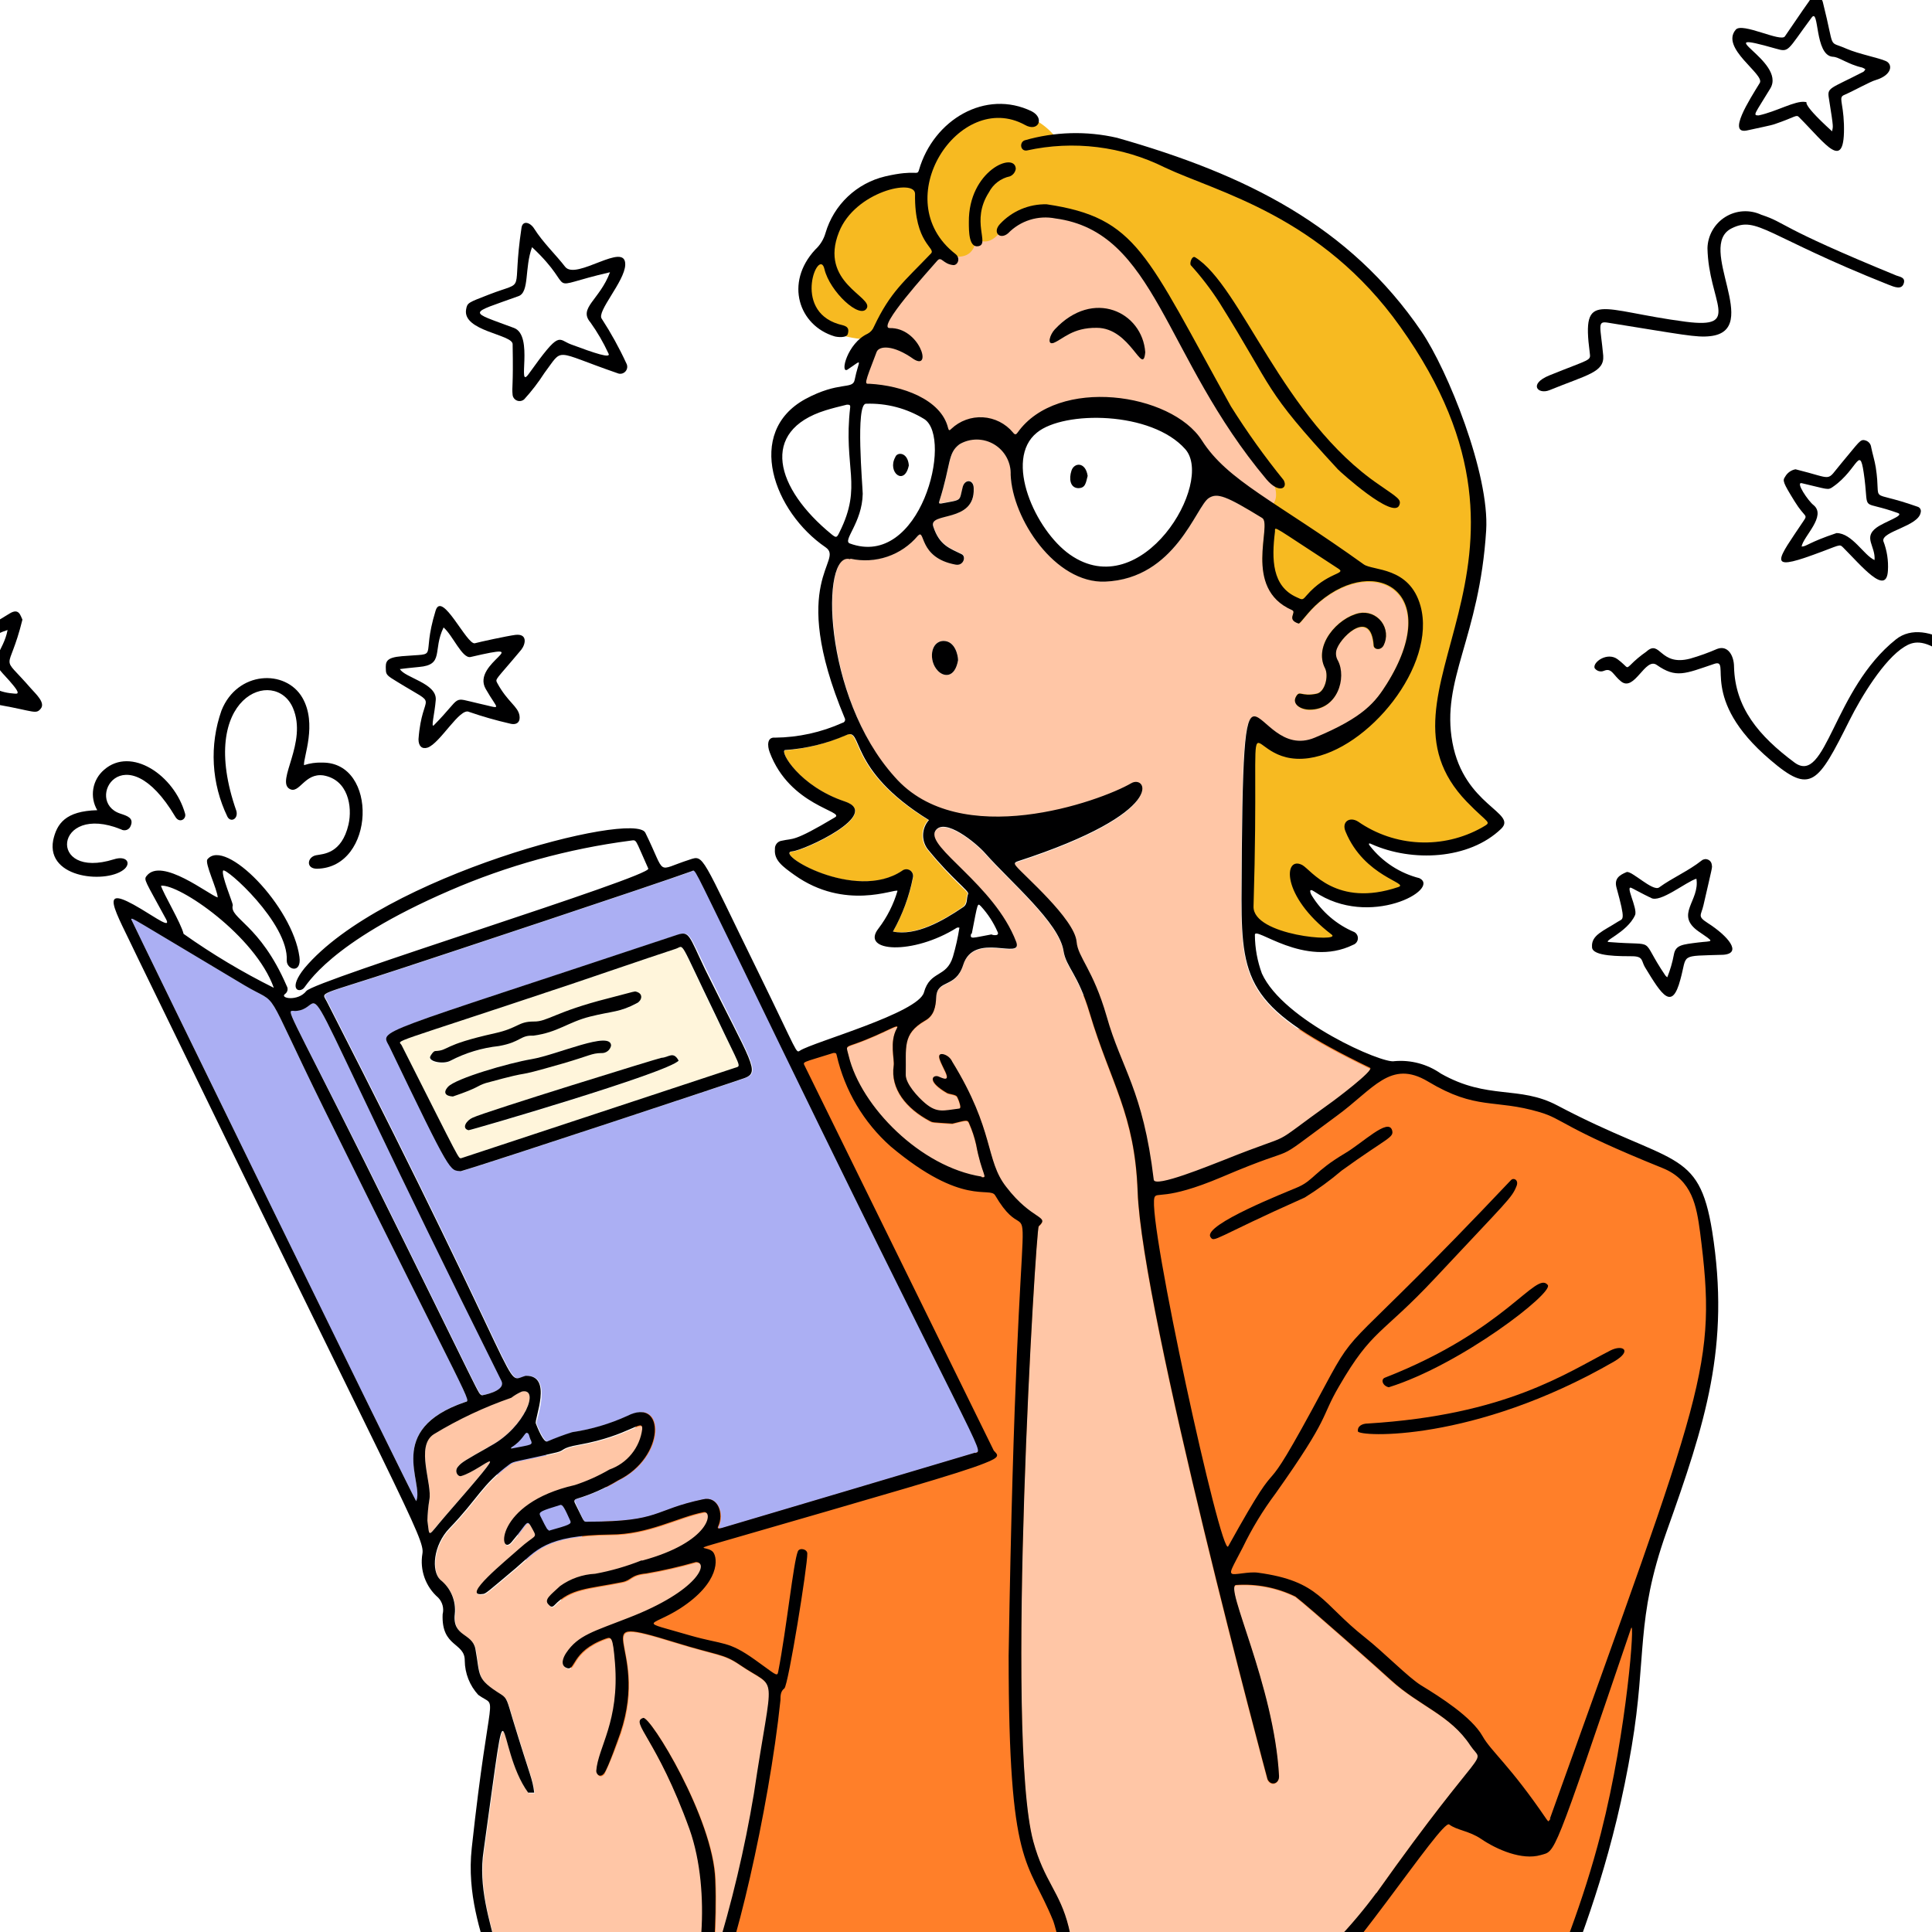 <?xml version="1.0" encoding="UTF-8"?> <svg xmlns="http://www.w3.org/2000/svg" width="396" height="396" viewBox="0 0 396 396" fill="none"><g clip-path="url(#clip0_316_719)"><g clip-path="url(#clip1_316_719)" filter="url(#filter0_d_316_719)"><path d="M99.13 289.936L108.113 316.693L119.861 310.668L107.671 285.375C107.671 285.375 99.71 289.494 99.13 289.936Z" fill="#ABAFF3"></path><path d="M157.288 214.033C172.369 209.776 186.961 203.948 200.823 196.646L269.43 207.427C269.43 207.427 281.979 214.696 283.499 214.918C287.793 214.567 292.094 215.533 295.828 217.682C300.886 221.192 311.003 221.192 313.629 221.634C317.42 222.86 321.044 224.56 324.409 226.693C327.035 228.241 338.7 231.972 340.69 233.299C342.68 234.626 347.269 236.063 348.374 241.592C349.92 248.385 350.846 255.307 351.138 262.268C350.917 267.326 349.618 280.953 347.628 286.233C345.638 291.512 337.069 318.988 336.571 322.167C336.074 325.346 335.051 346.796 333.807 351.218C332.563 355.641 326.565 378.86 325.515 383.089C324.464 387.318 316.504 408.381 315.177 412.113C313.85 415.844 311.86 422.672 312.413 425.519C313.212 428.603 313.435 431.807 313.076 434.972C312.634 438.51 315.508 455.869 314.624 457.085C313.739 458.302 282.947 459.711 272.194 456.422C261.441 453.133 218.542 457.749 201.155 456.864C183.769 455.98 137.829 455.538 131.25 454.1C124.671 452.663 116.517 452.359 120.47 447.964C124.422 443.569 124.865 437.405 125.086 431.379C125.665 425.931 126.766 420.555 128.375 415.319L114.554 320.647L134.843 279.184L157.288 214.033Z" fill="#FF7F29"></path><path d="M348.154 186.943C351.609 189.376 351.167 188.851 348.154 189.238C345.141 189.625 343.565 189.735 343.206 191.698C342.911 193.296 342.457 194.86 341.851 196.369C341.711 196.263 341.579 196.143 341.464 196.01C335.936 187.883 340.22 189.984 330.076 189.155C328.058 189.155 333.614 187.275 335.245 183.626C335.853 182.272 333.006 177.213 334.609 178.098C339.474 180.669 337.899 179.729 338.507 180.088C340.331 181.221 345.749 176.771 347.822 176.163C348.458 180.641 343.344 183.405 348.154 186.943Z" fill="white"></path><path d="M389.063 101.253C390.417 101.751 386.299 102.939 384.613 104.211C381.848 106.256 384.447 107.97 384.226 110.845C382.07 109.933 379.637 105.317 376.431 105.317C370.654 107.251 370.294 108.081 369.271 108.081C369.603 106.008 374.468 101.806 371.704 99.567C370.626 98.738 367.945 94.785 369.299 95.089C374.662 96.333 374.634 96.582 375.657 95.863C381.047 92.159 381.185 86.465 382.18 94.26C383.037 101.253 381.296 98.489 389.063 101.253Z" fill="white"></path><path d="M382.347 10.204C382.208 10.398 382.098 10.647 381.904 10.73C374.939 14.323 374.469 13.881 374.883 16.258C375.934 22.809 375.685 21.786 375.519 22.919C368.139 16.23 371.069 17.087 369.991 16.894C367.945 16.59 364.131 18.884 360.454 19.658C359.183 19.658 359.68 19.381 362.859 14.13C366.37 8.408 349.287 1.635 364.103 5.837C366.867 6.639 366.37 6.252 371.4 -0.521C373.004 -2.704 371.981 7.164 375.713 7.496C377.012 7.496 378.808 9.043 381.766 9.707C381.985 9.843 382.181 10.01 382.347 10.204Z" fill="white"></path><path d="M96.422 130.555C110.464 127.404 96.422 131.826 99.545 137.078C102.116 141.612 103.166 141.197 98.163 140.091C92.358 138.792 94.984 138.405 88.959 144.514C88.24 145.26 89.097 142.22 89.318 139.345C89.567 135.917 82.933 134.812 81.965 133.015C82.435 133.015 81.606 133.015 85.863 132.6C91.115 132.158 88.627 129.201 90.921 124.501C92.801 126.132 94.736 130.914 96.422 130.555Z" fill="white"></path><path d="M124.671 68.417C125.362 69.578 121.907 68.417 117.015 66.592C114.25 65.57 114.886 63.497 108.362 72.618C105.847 76.184 109.524 64.768 105.35 63.22C95.896 59.682 95.896 60.456 106.289 56.697C108.556 55.867 107.478 50.92 109.054 46.663C118.922 55.895 110.601 55.121 125.03 51.804C122.902 57.498 118.479 59.129 121.022 62.087C122.434 64.078 123.656 66.197 124.671 68.417Z" fill="white"></path><path d="M200.05 230.645C201.349 236.781 202.62 237.5 201.183 237.279C188.661 235.316 176.444 222.933 173.929 212.54C173.459 210.577 173.127 210.771 175.228 210.052C181.392 207.868 184.571 205.519 183.797 206.901C182.249 209.665 183.354 213.231 183.161 214.502C182.442 219.284 185.759 223.32 190.541 225.863C191.177 226.195 190.956 226.139 195.185 226.416C197.949 225.752 198.308 225.476 198.64 226.416C199.26 227.773 199.732 229.189 200.05 230.645Z" fill="#FFC6A6"></path><path d="M296.132 150.207C294.003 142.937 299.255 124.611 300.831 120.548C302.968 113.222 303.588 105.538 302.655 97.965C301.549 89.313 295.468 74.663 292.262 67.559C289.055 60.455 275.124 47.298 270.701 43.87C266.279 40.443 245.078 31.542 237.531 28.225C229.985 24.908 216.413 24.162 216.413 24.162C214.389 21.627 211.562 19.856 208.397 19.138C205.235 18.42 201.92 18.797 198.999 20.209C190.707 23.885 189.325 32.73 188.606 32.924C171.468 32.73 169.063 46.551 169.063 46.551C162.706 52.992 164.475 57.055 167.128 61.284C169.782 65.513 178.378 65.624 178.378 65.624C178.378 65.624 230.649 54.263 246.598 79.141C262.547 104.018 256.272 144.596 256.272 144.596L256.715 184.897C259.246 187.302 262.411 188.933 265.839 189.605C269.264 190.276 272.811 189.956 276.064 188.684C266.14 181.11 268.048 176.798 268.048 176.798C283.085 186.086 289.719 176.798 289.719 176.798C287.164 176.298 284.769 175.181 282.746 173.543C280.721 171.903 279.13 169.796 278.109 167.4C282.539 168.743 287.114 169.549 291.737 169.805C304.092 170.993 306.857 164.277 306.857 164.277C306.857 164.277 298.232 157.477 296.132 150.207Z" fill="#F7BA21"></path><path d="M190.264 170.358C189.492 169.497 189.064 168.38 189.064 167.221C189.064 166.062 189.492 164.945 190.264 164.084C173.264 153.607 176.913 144.955 173.264 146.697C169.353 148.424 165.175 149.471 160.909 149.793C159.803 150.124 163.977 157.256 173.182 160.324C180.976 162.923 164.889 170.358 162.429 170.552C158.421 170.856 175.338 181 184.929 174.532C185.155 174.35 185.434 174.242 185.722 174.226C186.012 174.21 186.3 174.283 186.544 174.44C186.788 174.597 186.977 174.825 187.085 175.094C187.194 175.364 187.212 175.661 187.141 175.942C186.364 179.805 184.973 183.518 183.022 186.943C187.804 187.8 193.277 184.649 197.257 181.94C198.308 181.249 197.921 180.033 198.335 179.176C198.501 178.789 195.018 176.218 190.264 170.358Z" fill="#F7BA21"></path><path d="M146.73 204.412C151.788 214.916 152.009 214.391 150.765 214.833L94.57 233.381C93.906 233.381 94.819 234.956 82.325 210.245C81.689 209.001 78.344 210.687 117.789 197.474C124.644 195.18 131.167 192.886 138.492 190.481C140.372 189.873 138.796 187.993 146.73 204.412ZM139.183 213.396C137.995 211.35 137.055 212.76 135.59 212.815C135.231 212.815 99.435 223.872 96.892 225.088C95.648 225.614 94.515 227.272 96.035 227.659C96.615 227.797 137.055 215.856 139.183 213.396ZM130.504 201.731C131.389 201.289 131.997 199.741 130.117 199.354C129.785 199.354 127.657 199.99 124.589 200.764C113.67 203.528 112.15 205.573 109.331 205.518C106.069 205.518 106.207 206.845 101.342 207.923C90.285 210.383 92.082 211.433 89.124 211.572C88.765 211.572 88.185 212.429 88.074 212.76C87.825 213.755 90.838 214.336 92.276 213.534C95.349 211.883 98.706 210.823 102.171 210.411C106.732 209.609 106.566 208.144 109.248 208.282C114.361 207.591 116.296 205.518 120.94 204.357C125.584 203.196 126.966 203.528 130.504 201.731ZM123.234 211.82C123.697 211.85 124.155 211.714 124.526 211.436C124.896 211.155 125.154 210.754 125.252 210.3C125.252 207.121 114.195 212.18 108.971 213.064C104.217 213.866 93.409 217.017 91.833 218.731C90.728 219.947 91.336 220.638 92.829 220.721C98.357 218.841 97.611 218.593 99.601 217.957C111.1 214.723 103.194 217.376 115.384 213.866C120.912 212.373 121.272 211.82 123.234 211.82Z" fill="#FFF5DB"></path><path d="M102.863 279.017C103.692 280.703 100.651 281.643 98.882 281.975C97.832 281.284 100.154 285.126 74.834 234.127C58.636 201.897 58.636 203.196 60.295 203.196C68.919 203.224 55.568 184.179 102.863 279.017Z" fill="#ABAFF3"></path><path d="M66.43 223.293C97.222 285.763 96.642 282.888 95.315 283.358C78.73 289.052 87.023 299.943 85.309 303.675C84.397 302.375 27.262 185.313 26.875 184.346C27.317 184.18 25.824 183.434 50.038 197.89C57.805 202.534 53.3 196.619 66.43 223.293Z" fill="#ABAFF3"></path><path d="M151.512 192.666C142.087 173.124 142.723 174.285 141.949 174.561C133.656 177.519 90.259 191.92 82.934 194.325C64.884 200.295 66.017 199.134 67.123 201.29C109.415 283.966 103.057 279.295 107.895 277.996C113.561 277.858 109.774 287.283 109.968 287.781C110.161 288.278 111.543 291.734 112.317 291.457C113.987 290.732 115.694 290.094 117.431 289.55C121.338 288.972 125.144 287.845 128.736 286.205C136.476 282.253 136.587 294.664 126.801 299.446C124.154 301.056 121.312 302.318 118.343 303.205C117.846 303.205 117.735 303.592 117.956 304.034C119.946 308.236 119.449 307.904 120.72 307.904C135.647 307.904 133.878 305.499 144.216 303.315C147.256 302.652 148.527 306.384 147.339 308.844C147.063 309.397 147.533 309.341 148.112 309.175C148.112 309.175 197.867 294.442 200.023 293.751C202.179 293.06 201.156 295.548 151.512 192.666ZM152.617 217.018C152.175 217.184 100.763 234.239 94.571 236.063C92.277 235.815 92.719 237.059 79.921 210.44C78.207 206.902 75.941 208.56 138.936 187.608C141.424 186.779 141.313 187.608 144.768 194.684C154.11 213.867 156.156 215.802 152.617 217.018Z" fill="#ABAFF3"></path><path d="M301.659 354.009C304.424 358.127 305.059 351.659 282.089 384.083C279.599 387.453 276.904 390.666 274.018 393.702C270.12 398.208 266.997 403.238 260.833 407.965C246.404 419.022 235.596 416.257 223.019 401.524C221.114 398.288 219.76 394.757 219.011 391.076C217.214 383.806 214.008 381.788 211.769 373.551C205.909 352.018 212.294 247.976 212.875 247.45C215.252 245.267 211.548 246.345 206.213 239.379C201.873 233.851 203.891 227.935 195.156 213.728C194.981 213.343 194.721 213.004 194.396 212.735C194.069 212.468 193.687 212.276 193.277 212.18C191.591 211.903 192.973 214.087 193.747 215.801C194.908 218.316 192.53 216.713 192.088 216.685C190.955 216.547 190.181 217.846 194.051 220.113C194.521 220.389 195.792 220.417 196.124 220.859C196.449 221.476 196.681 222.138 196.815 222.822C196.815 223.209 196.815 223.319 196.456 223.347C193.415 223.706 192.088 224.342 189.573 222.214C188.135 220.997 185.565 218.233 185.62 216.354C185.758 210.825 184.818 208.061 189.573 205.297C191.425 204.274 191.756 202.533 191.867 200.487C192.061 196.728 195.847 198.774 197.395 193.881C199.607 186.915 209.723 193.052 208.258 189.154C203.781 177.407 189.739 169.805 191.674 166.433C193.498 163.475 200.159 168.976 201.873 170.966C207.236 177.02 217.076 185.257 217.961 191.006C218.513 194.461 220.918 195.65 223.323 203.721C227.663 218.206 232.583 224.37 233.164 240.374C234.076 265.251 259.755 360.726 259.782 360.808C260.501 362.301 262.215 361.665 262.132 360.117C261.137 341.57 250.799 321.115 253.342 320.977C257.534 320.687 261.729 321.507 265.504 323.354C268.047 325.261 283.748 339.22 285.13 340.52C291.156 345.882 297.541 347.706 301.659 354.009Z" fill="#FFC6A6"></path><path d="M270.371 119.526C282.035 109.658 295.828 117.674 284.191 136.304C281.869 139.98 279.548 143.159 269.403 147.361C256.218 152.889 254.643 119.139 254.394 180.531C254.394 197.945 256.273 203.169 280.736 215.027C281.704 215.497 273.218 221.827 273.162 221.855C258.429 232.414 267.081 227.383 250.773 233.934C248.009 234.984 236.593 239.711 236.399 237.97C234.188 219.478 229.765 215.248 226.725 204.413C223.96 194.849 220.865 192.416 220.588 189.21C220.201 184.511 209.531 175.389 208.232 173.731C207.762 173.178 207.818 172.957 208.509 172.708C239.661 162.564 234.934 154.852 231.783 156.703C225.37 160.435 196.65 170.718 183.272 155.377C168.594 138.515 168.263 108.58 174.344 110.459C176.857 111.015 179.476 110.871 181.913 110.042C184.348 109.214 186.511 107.733 188.165 105.76C189.768 104.157 188.165 110.266 195.904 111.675C197.507 111.979 198.115 110.017 197.148 109.547C194.798 108.358 192.587 107.806 191.316 103.853C190.321 100.785 199.885 103.245 199.608 96.058C199.608 94.151 197.756 94.095 197.342 95.809C196.595 98.767 197.342 98.325 192.919 99.154C192.532 99.154 192.421 99.154 192.56 98.684C194.992 91.027 194.218 88.843 196.706 86.991C197.784 86.362 199.012 86.033 200.258 86.039C201.506 86.046 202.729 86.388 203.8 87.029C204.872 87.671 205.749 88.588 206.346 89.685C206.94 90.782 207.23 92.019 207.182 93.266C207.541 102.305 216.304 115.545 226.531 115.158C241.015 114.578 245.189 99.651 247.815 98.02C249.556 96.915 251.381 97.606 258.733 102.111C260.89 103.411 254.615 116.513 264.842 120.991C265.92 121.46 263.571 122.898 266.197 123.755C266.501 124.086 267.993 121.516 270.371 119.526ZM283.611 128.205C283.993 127.433 284.152 126.569 284.069 125.711C283.986 124.853 283.666 124.036 283.143 123.351C282.618 122.666 281.913 122.142 281.107 121.837C280.301 121.532 279.425 121.459 278.58 121.626C274.102 122.594 269.21 128.288 271.587 132.904C272.388 134.48 271.587 137.741 269.928 138.128C266.639 138.847 266.418 137.299 265.616 138.792C264.815 140.284 266.584 141.556 268.38 141.556C274.075 141.556 275.982 135.033 274.157 131.522C273.925 131.139 273.787 130.705 273.757 130.257C273.729 129.809 273.81 129.361 273.992 128.951C275.153 126.187 280.93 120.963 281.483 128.371C281.621 129.145 283.03 129.421 283.611 128.205ZM196.374 131.329C196.374 130.333 195.766 127.431 193.444 127.376C190.68 127.376 190.265 131.494 192.255 133.512C193.444 134.756 195.711 135.033 196.374 131.329Z" fill="#FFC6A6"></path><path d="M151.704 337.341C159.776 342.87 158.532 337.59 154.634 363.794C152.745 375.1 150.096 386.265 146.701 397.213C145.927 399.48 147.088 390.717 146.701 381.43C146.314 368.825 133.322 347.762 131.94 348.26C129.176 349.172 134.704 352.406 141.449 371.092C146.065 384.194 143.633 402.216 140.399 407.026C136.197 413.218 132.548 415.843 121.962 414.24C117.213 413.524 112.782 411.416 109.23 408.184C105.678 404.953 103.164 400.74 102.005 396.08C100.512 389.943 98.079 382.867 99.24 375.431C104.769 335.628 101.452 354.065 108.362 363.573H109.606C109.219 360.56 108.943 360.809 105.239 348.647C104.078 344.777 104.05 344.224 102.834 343.45C97.609 340.188 98.577 339.663 97.554 334.135C96.918 330.79 92.8 331.675 93.325 326.976C93.469 325.651 93.272 324.311 92.755 323.083C92.238 321.853 91.416 320.777 90.367 319.955C88.46 318.158 88.902 312.851 92.219 309.396C98.135 303.259 98.798 300.523 104.548 296.266C105.46 295.575 105.681 295.824 114.194 293.834C116.046 293.391 114.913 292.949 118.811 292.258C129.231 290.378 131.857 286.73 131.747 289.052C131.508 290.922 130.753 292.686 129.567 294.151C128.381 295.616 126.809 296.722 125.03 297.344C122.789 298.648 120.417 299.714 117.954 300.523C101.369 304.282 102.253 315.394 104.962 312.215C108.5 308.069 107.975 307.212 109.302 309.644C110.297 311.469 109.799 310.64 106.538 313.57C103.774 316.057 94.541 323.521 99.019 322.857C99.655 322.857 100.014 322.443 105.874 317.522C110.048 313.984 111.734 310.805 125.223 310.667C132.991 310.667 139.044 307.101 144.324 306.079C146.342 305.664 145.816 312.132 131.664 315.947C128.576 317.184 125.372 318.11 122.1 318.711C119.512 318.84 117.017 319.713 114.913 321.226C112.978 323.051 111.541 323.99 112.536 325.013C112.895 325.4 113.227 325.704 113.752 325.151C117.097 321.669 120.552 321.834 127.573 320.425C129.674 320.01 129.231 318.96 132.576 318.628C135.997 318.041 139.384 317.264 142.721 316.306C145.485 316.306 143.356 322.166 128.9 327.75C121.906 330.514 118.617 331.26 116.157 334.937C115.494 335.932 114.941 337.424 116.157 337.977C118.175 338.889 116.959 334.66 124.173 332.034C125.417 331.592 125.721 331.481 126.163 337.01C127.103 349.006 122.68 354.258 122.321 359.123C122.321 359.786 123.095 360.643 123.924 359.62C125.18 356.914 126.296 354.147 127.269 351.328C133.461 332.808 118.976 326.782 138.326 332.725C147.088 335.434 148.304 335.019 151.704 337.341Z" fill="#FFC6A6"></path><path d="M106.953 281.202C110.712 280.345 107.589 288.471 100.706 292.258C95.178 295.382 94.625 295.686 93.851 296.626C93.077 297.565 93.851 298.754 94.57 298.505C99.103 297.178 106.621 289.079 91.197 306.798C87.549 310.999 88.102 311.303 87.604 307.599C87.637 306.192 87.766 304.789 87.991 303.398C88.682 300.108 85.061 292.341 88.931 289.881C93.939 286.836 99.258 284.334 104.797 282.418C105.463 281.925 106.187 281.517 106.953 281.202Z" fill="#FFC6A6"></path><path d="M175.614 76.375C175.614 75.988 177.826 65.318 180.534 61.421C183.243 57.523 192.531 47.6 192.531 47.6C192.531 47.6 199.441 51.193 200.077 44.836C200.077 44.836 202.675 47.296 205.605 42.735C208.535 38.174 216.192 38.644 218.956 39.86C221.72 41.076 229.322 42.458 233.523 49.507C237.725 56.556 252.126 81.129 254.697 84.667C257.267 88.205 265.422 98.488 259.368 100.229L248.312 93.927C248.312 93.927 244.469 82.677 234.823 81.074C225.176 79.471 213.704 78.503 209.005 86.602C209.005 86.602 199.745 81.074 193.305 86.961C193.305 86.961 191.84 78.31 183.796 76.955C175.752 75.601 175.614 76.375 175.614 76.375Z" fill="#FFC6A6"></path><path d="M-9.501 129.393L-10.8 121.571L-4.581 126.822L3.435 123.063L0.727 131.991L6.421 140.284L-3.088 138.653L-6.847 147.056L-9.252 136.967L-17.517 133.042L-9.501 129.393Z" fill="white"></path><path d="M388.62 127.043C375.712 137.326 374.33 157.034 367.834 152.308C360.398 146.779 355.644 141.002 355.423 132.71C355.423 130.415 354.179 128.176 351.968 129.006C350.171 129.789 348.324 130.454 346.439 130.996C340.109 132.654 340.358 126.905 337.428 129.586C336.249 130.402 335.145 131.328 334.139 132.35C333.227 133.179 333.669 132.71 331.568 131.134C329.467 129.558 326.427 131.714 326.841 132.931C327.044 133.226 327.339 133.445 327.68 133.55C328.021 133.656 328.389 133.642 328.721 133.511C330.352 132.793 330.601 134.34 332.259 135.667C335.023 137.906 337.207 130.609 339.584 132.295C343.537 135.059 345.334 134.119 351.359 132.074C355.091 130.83 347.932 139.095 362.886 151.782C371.179 158.886 372.588 156.647 379.084 143.656C381.461 138.901 386.133 131.162 390.362 128.563C392.103 127.485 394.149 126.933 398.405 129.945C408.384 137.022 403.934 138.818 402.635 141.887C402.414 142.439 403.602 143.435 404.127 142.716C407.417 138.21 406.504 139.62 407.196 137.436C406.007 130.581 394.812 122.123 388.62 127.043Z" fill="#000001"></path><path d="M384.475 91.803C384.254 90.421 383.812 89.038 383.535 87.684C383.503 87.357 383.372 87.047 383.16 86.795C382.948 86.544 382.664 86.362 382.347 86.275C381.269 85.943 381.13 86.551 377.426 90.946C374.137 94.843 376.1 94.18 368.028 92.19C367.584 92.269 367.162 92.446 366.794 92.709C366.425 92.972 366.119 93.314 365.9 93.71C365.347 94.512 365.402 94.816 367.862 98.796C369.963 102.196 370.627 101.367 369.631 102.832C364.407 110.654 362.058 113.225 371.677 109.714C377.205 107.724 376.984 107.42 377.786 108.222C381.517 111.953 386.659 118.256 386.963 112.976C387.094 110.905 386.774 108.83 386.023 106.895C385.636 104.905 393.237 103.882 393.68 101.035C393.716 100.912 393.728 100.782 393.714 100.654C393.698 100.526 393.659 100.402 393.592 100.29C393.528 100.179 393.442 100.082 393.336 100.006C393.233 99.929 393.115 99.875 392.989 99.846C382.457 96.115 385.719 99.764 384.475 91.803ZM384.613 104.159C381.849 106.204 384.447 107.918 384.226 110.792C382.07 109.88 379.638 105.264 376.431 105.264C370.654 107.199 370.295 108.028 369.272 108.028C369.604 105.955 374.469 101.754 371.705 99.515C370.627 98.686 367.945 94.733 369.3 95.037C374.662 96.281 374.635 96.529 375.657 95.811C381.047 92.107 381.186 86.413 382.181 94.207C383.038 101.228 381.296 98.354 389.063 101.173C390.335 101.698 386.355 102.887 384.613 104.159Z" fill="#000001"></path><path d="M349.978 46.856C350.199 57.913 357.137 63.441 345.527 61.948C327.726 59.626 324.16 55.342 325.847 68.278C326.068 70.02 326.151 69.467 317.554 72.95C313.242 74.719 315.205 76.902 317.554 75.99C325.404 72.784 328.86 72.314 328.611 68.886C328.058 62.833 327.284 61.755 329.578 62.142C345.085 64.629 347.711 65.21 350.503 64.906C361.394 63.745 347.518 46.414 354.953 42.793C360.177 40.194 361.919 44.34 386.99 54.319C388.372 54.872 389.754 55.425 390.196 54.126C390.638 52.827 389.367 52.744 388.676 52.467C363.798 42.267 366.341 41.77 361.034 40.029C359.866 39.482 358.581 39.235 357.293 39.309C356.006 39.383 354.757 39.777 353.661 40.455C352.564 41.132 351.652 42.072 351.01 43.19C350.367 44.307 350.012 45.567 349.978 46.856Z" fill="#000001"></path><path d="M360.702 12.995C358.629 16.395 353.82 23.803 358.27 22.697C359.928 22.31 363.107 21.702 363.798 21.425C368.027 19.988 368.166 19.408 368.746 20.016C374.274 25.544 378.227 31.598 377.951 21.481C377.785 16.727 376.734 15.953 378.089 15.427C379.886 14.653 383.451 12.663 384.446 12.414C387.846 11.392 388.012 9.18 386.547 8.517C385.082 7.854 381.019 7.08 378.503 6.002C374.495 4.205 376.209 6.665 373.639 -3.507C373.579 -3.81 373.424 -4.086 373.196 -4.295C372.971 -4.505 372.683 -4.637 372.376 -4.674C372.07 -4.711 371.759 -4.65 371.489 -4.5C371.22 -4.35 371.006 -4.119 370.874 -3.839C370.543 -3.397 369.382 -1.738 365.844 3.459C365.014 4.702 357.081 0.529 355.782 2.076C352.52 5.863 361.78 11.226 360.702 12.995ZM364.019 5.974C366.783 6.776 366.286 6.389 371.317 -0.384C372.92 -2.567 371.897 7.301 375.629 7.632C376.9 7.632 378.725 9.18 381.682 9.844C381.92 9.93 382.143 10.051 382.346 10.203C382.207 10.396 382.097 10.645 381.903 10.728C374.938 14.322 374.468 13.879 374.882 16.257C375.933 22.808 375.684 21.785 375.518 22.918C368.138 16.229 371.068 17.086 369.99 16.892C367.944 16.588 364.13 18.883 360.454 19.657C359.182 19.657 359.68 19.38 362.858 14.128C366.286 8.462 349.203 1.745 364.019 5.974Z" fill="#000001"></path><path d="M350.005 185.175C347.849 183.793 348.678 183.627 349.148 181.581C351.056 173.289 350.973 173.869 350.862 173.289C350.848 173.056 350.77 172.83 350.636 172.637C350.503 172.444 350.318 172.294 350.104 172.199C349.89 172.105 349.655 172.07 349.422 172.103C349.19 172.135 348.971 172.229 348.789 172.377C346.025 174.56 342.874 175.86 340.054 177.905C338.755 178.79 334.388 174.367 333.393 174.754C331.928 175.362 330.85 176.081 331.319 177.877C333.282 184.981 332.674 184.235 331.651 184.898C328.638 186.833 326.123 187.663 326.316 190.123C326.316 192.113 332.342 191.975 334.609 192.002C336.875 192.03 336.406 192.997 337.18 194.269C340.635 199.963 342.708 203.252 344.422 196.784C345.914 191.422 344.062 192.002 353.239 191.698C357.164 191.394 354.207 187.856 350.005 185.175ZM348.043 189.183C344.809 189.597 343.454 189.68 343.095 191.643C342.8 193.241 342.346 194.806 341.74 196.314C341.598 196.208 341.469 196.089 341.353 195.955C335.825 187.828 340.11 189.929 329.965 189.1C327.947 189.1 333.503 187.22 335.134 183.572C335.742 182.217 332.895 177.159 334.498 178.043C339.363 180.614 337.788 179.674 338.396 180.033C340.22 181.167 345.638 176.716 347.711 176.108C348.457 180.669 343.205 183.433 348.153 186.916C351.636 189.321 351.166 188.796 348.043 189.183Z" fill="#000001"></path><path d="M210.743 84.297L217.604 80.376H232.307L242.109 84.297L246.03 91.158V99L237.208 109.782L228.386 113.703L221.525 112.723L214.663 107.822L208.782 96.059V89.198L210.743 84.297Z" fill="white"></path><path d="M179.376 77.436L186.238 79.396L192.119 82.337L193.099 88.218L192.119 97.04L187.218 104.881L180.356 108.802H175.455L170.554 106.842L161.733 98.02L158.792 93.119L159.772 86.258L166.634 79.396L179.376 77.436Z" fill="white"></path><path d="M319.185 222.574C311.335 218.427 305.005 221.523 295.33 216.05C292.552 214.104 289.173 213.203 285.794 213.507C283.445 214.115 263.045 205.215 258.65 195.54C257.719 193.018 257.233 190.35 257.213 187.662C257.019 185.562 267.357 194.573 277.363 189.653C277.624 189.563 277.852 189.399 278.02 189.183C278.19 188.966 278.294 188.706 278.319 188.434C278.345 188.16 278.294 187.883 278.167 187.639C278.043 187.395 277.849 187.192 277.612 187.054C273.989 185.534 270.934 182.913 268.877 179.563C268.546 179.011 268.159 177.905 269.43 178.762C280.68 186.418 295.441 178.237 290.935 175.998C286.93 174.982 283.373 172.669 280.819 169.419C280.266 168.728 280.819 168.838 281.15 169.032C289.443 172.736 301.108 172.211 307.686 165.881C311.114 162.564 300.112 161.154 297.708 148.218C295.303 135.282 303.236 126.796 304.618 104.71C305.337 93.211 296.768 71.899 291.35 63.939C276.617 42.323 255.416 31.764 228.963 24.245C222.702 22.804 216.174 22.985 210.001 24.77C208.895 25.213 209.144 27.037 210.471 26.844C220.019 24.736 230 25.965 238.748 30.326C249.528 35.413 270.84 40.222 287.01 62.971C322.502 112.726 278.718 137.603 300.638 160.325C305.254 165.107 305.917 164.333 303.734 165.632C299.818 167.823 295.367 168.868 290.887 168.654C286.405 168.44 282.074 166.97 278.386 164.416C276.672 163.31 274.903 164.416 275.816 166.489C279.658 175.776 289.001 176.993 286.596 177.822C273.881 182.106 268.739 174.311 266.943 173.316C263.128 171.271 262.437 179.563 272.941 187.552C275.124 189.21 256.77 187.801 256.936 181.802C258.457 131.273 253.592 153.442 268.269 151.397C280.459 149.655 294.529 132.379 291.157 120.189C288.89 112.09 281.399 113.03 279.519 111.676C261.304 98.601 251.629 94.566 246.35 86.273C240.103 76.488 216.801 73.116 208.591 84.642C208.287 85.084 208.038 85.195 207.624 84.642C206.866 83.731 205.926 82.986 204.869 82.452C203.809 81.917 202.653 81.606 201.469 81.536C200.285 81.466 199.101 81.639 197.986 82.045C196.873 82.451 195.853 83.081 194.992 83.896C194.632 84.283 194.466 84.283 194.328 83.73C192.891 77.815 184.847 75.023 178.241 74.663C177.218 74.663 177.024 75.023 179.678 68.14C180.176 66.869 183.05 66.592 187.307 69.633C191.149 72.01 188.468 63.109 182.359 63.248C179.595 63.248 190.431 51.389 192.117 49.427C193.001 48.432 193.25 50.145 195.434 50.339C196.346 50.339 196.926 48.902 195.821 48.045C181.641 36.988 196.678 14.267 210.056 21.592C212.82 23.167 214.175 20.237 211.494 18.828C202.04 14.211 191.343 20.514 188.358 30.852C187.971 32.123 187.888 30.658 181.447 32.151C178.563 32.832 175.91 34.265 173.76 36.304C171.609 38.343 170.036 40.916 169.202 43.76C168.829 45.065 168.101 46.242 167.101 47.16C160.744 54.015 163.784 62.75 171.026 64.934C171.551 65.1 173.625 65.348 173.79 64.381C174.233 62.778 172.934 62.75 171.911 62.446C162.236 59.544 167.903 46.524 168.981 51.141C170.059 55.757 176.306 61.561 177.66 59.184C179.015 56.807 167.82 53.932 171.966 43.567C175.228 35.274 187.584 32.51 187.556 35.744C187.39 45.972 191.923 46.801 190.818 47.962C185.289 53.739 182.525 55.784 179.125 62.971C178.881 63.591 178.418 64.102 177.826 64.409C173.652 66.343 172.104 72.701 173.708 71.761C177.135 69.467 176.029 69.605 175.173 73.89C174.758 75.907 171.994 74.055 165.028 77.815C152.617 84.67 158.643 100.951 169.202 108.165C173.21 110.929 161.296 114.771 173.127 143.159C173.182 143.251 173.215 143.354 173.221 143.461C173.228 143.568 173.21 143.675 173.166 143.773C173.122 143.87 173.056 143.956 172.973 144.022C172.89 144.089 172.791 144.134 172.685 144.154C168.338 146.111 163.632 147.147 158.864 147.195C157.205 147.029 157.261 148.854 157.758 150.18C161.877 161.237 173.293 162.26 171.137 163.531C162.43 168.728 162.623 167.76 160.301 168.313C159.873 168.355 159.479 168.564 159.205 168.896C158.931 169.228 158.799 169.654 158.836 170.082C158.643 172.321 160.384 173.593 162.817 175.334C173.21 182.742 183.437 178.098 183.963 178.596C183.145 181.383 181.825 183.995 180.065 186.308C176.251 191.145 187.114 191.836 196.152 186.142C196.316 186.101 196.486 186.101 196.65 186.142C196.341 188.151 195.897 190.136 195.323 192.085C193.996 196.48 190.652 194.849 189.38 199.41C188.247 203.639 166.797 209.554 164.005 211.324C163.093 211.876 163.757 212.291 155.409 195.236C143.579 171.16 144.353 171.188 141.312 172.211C134.236 174.477 136.696 175.666 132.273 166.682C130.007 162.066 78.289 175.555 62.423 194.434C59.078 198.581 61.096 199.603 62.23 198.581C62.865 198.028 67.288 189.293 92.165 178.541C103.967 173.427 116.424 169.983 129.177 168.313C130.615 168.147 130.034 167.733 132.881 174.035C133.6 175.638 64.496 196.95 62.782 199.134C61.069 201.317 57.254 200.626 58.415 199.742C58.672 199.567 58.852 199.302 58.919 198.998C58.986 198.694 58.934 198.378 58.774 198.111C53.246 185.313 46.944 184.29 47.718 181.526C47.718 181.001 45.285 175.279 45.727 174.45C46.17 173.62 59.217 185.23 58.774 192.887C58.774 194.821 61.87 195.651 61.373 192.113C59.963 181.747 46.17 167.65 42.521 172.128C41.885 172.874 44.566 178.319 44.622 179.95C42.853 179.425 33.151 171.658 30.082 175.5C29.391 176.329 29.723 176.44 34.035 184.401C35.113 186.418 32.017 184.152 28.949 182.327C19.744 176.799 23.421 182.134 28.313 192.5C82.795 304.697 87.135 311.358 86.582 314.454C86.301 316.108 86.451 317.806 87.017 319.384C87.584 320.962 88.548 322.369 89.816 323.465C90.244 323.908 90.553 324.451 90.713 325.048C90.872 325.642 90.878 326.269 90.728 326.865C90.424 333.693 95.316 332.587 95.261 336.402C95.291 338.993 96.275 341.483 98.025 343.395C102.227 346.463 100.43 340.465 96.698 374.741C95.648 384.332 98.633 392.155 100.264 398.098C103.719 410.481 116.849 417.281 125.971 417.447C126.911 417.447 127.298 417.115 125.971 421.234C121.742 434.474 127.104 437.211 120.747 445.337C119.622 446.97 118.972 448.885 118.867 450.865C118.903 451.13 119.028 451.375 119.222 451.557C119.416 451.739 119.667 451.849 119.933 451.87C120.199 451.888 120.463 451.817 120.682 451.662C120.901 451.51 121.06 451.287 121.134 451.031C122.46 446.084 126.662 443.927 126.828 437.017C126.828 435.801 126.994 428.172 127.27 427.011C129.73 416.369 129.205 417.474 130.615 417.253C139.598 415.816 141.506 410.785 146.564 403.93C150.102 399.12 157.62 367.056 159.97 344.473C159.97 343.589 159.97 342.676 160.771 342.068C161.573 341.46 165.553 316.776 165.47 314.427C165.47 313.514 163.867 313.155 163.535 313.984C162.623 316.168 161.241 329.712 159.5 338.696C159.306 339.802 158.864 339.111 154.718 336.181C149.189 332.255 148.388 333.195 141.506 331.233C130.449 327.999 133.213 329.63 139.377 325.704C147.67 320.342 147.117 315.339 146.177 314.15C145.237 312.962 142.252 313.653 146.177 312.519C182.746 301.933 196.761 297.952 201.764 295.934C205.219 294.608 204.528 294.221 203.699 293.336C203.699 293.336 198.447 282.666 165 214.585C164.503 213.535 164.199 213.922 170.833 211.821C171.275 211.821 171.413 211.821 171.496 212.291C173.145 219.519 177.011 226.052 182.553 230.977C197.396 243.443 202.842 239.103 203.975 241.011C213.401 257.07 208.591 219.423 206.739 335.379C206.739 379.467 210.637 376.841 215.889 389.75C216.303 390.717 218.653 400.807 220.284 402.603C236.454 421.759 249.39 421.427 263.598 409.845C275.511 400.143 295.496 368.77 297.044 369.959C298.592 371.147 301.135 371.258 303.568 372.916C306.857 375.155 311.998 377.339 315.785 376.233C318.909 375.321 318.08 377.477 334.305 329.795C335.162 327.252 333.559 350.527 328.141 371.728C320.678 400.862 308.792 417.502 311.556 428.614C312.662 432.926 310.754 434.474 311.556 441.55C314.32 462.005 312.966 460.706 315.177 460.899C317.388 461.093 314.928 445.005 314.735 444.066C313.049 435.469 315.232 433.009 314.099 428.255C311.169 416.12 327.284 396.605 334.443 353.982C337.594 335.324 335.19 328.054 341.575 310.004C349.536 287.67 354.677 271.942 350.945 248.391C348.181 231.17 342.846 235.068 319.185 222.574ZM60.295 203.225C68.919 203.225 55.513 184.152 102.78 279.045C103.609 280.732 100.568 281.671 98.799 282.003C97.749 281.312 100.071 285.154 74.751 234.155C58.636 201.898 58.636 203.197 60.295 203.197V203.225ZM32.985 177.546C36.661 177.103 52.334 187.801 56.121 198.47C49.681 195.266 43.498 191.571 37.629 187.414C37.103 185.175 33.455 179.149 32.985 177.518V177.546ZM85.31 303.702C84.398 302.375 27.263 185.34 26.876 184.373C27.318 184.207 25.826 183.461 50.039 197.917C57.807 202.561 53.301 196.673 66.431 223.32C97.224 285.79 96.643 282.915 95.316 283.385C78.759 289.052 86.996 299.915 85.31 303.674V303.702ZM87.604 307.682C87.637 306.275 87.767 304.87 87.991 303.481C88.683 300.191 85.061 292.424 88.931 289.964C93.939 286.919 99.258 284.417 104.797 282.501C105.461 281.989 106.185 281.561 106.954 281.229C110.713 280.4 107.589 288.499 100.707 292.286C95.178 295.409 94.625 295.713 93.851 296.653C93.078 297.593 93.851 298.782 94.57 298.533C99.103 297.206 106.622 289.107 91.198 306.825C87.549 311.054 88.102 311.331 87.604 307.654V307.682ZM108.778 291.097C109.248 292.258 109.082 292.065 104.77 292.921C104.77 292.921 104.77 292.921 104.77 292.7C107.175 291.235 107.534 289.577 108.004 289.687C108.474 289.798 108.391 290.24 108.778 291.18V291.097ZM131.555 315.809C128.467 317.046 125.263 317.972 121.991 318.573C119.403 318.702 116.908 319.575 114.804 321.088C112.869 322.913 111.431 323.852 112.427 324.875C112.786 325.262 113.118 325.566 113.643 325.013C116.987 321.531 120.443 321.696 127.464 320.287C129.564 319.872 129.122 318.822 132.467 318.49C135.888 317.903 139.275 317.126 142.611 316.168C145.375 316.168 143.247 322.028 128.79 327.612C121.769 330.376 118.508 331.122 116.048 334.798C115.384 335.794 114.831 337.286 116.048 337.839C118.065 338.751 116.849 334.522 124.064 331.896C125.308 331.454 125.612 331.343 126.054 336.872C126.994 348.868 122.571 354.12 122.212 358.985C122.212 359.648 122.986 360.505 123.815 359.482C124.644 358.46 126.883 351.909 127.16 351.19C133.351 332.67 118.867 326.644 138.216 332.587C147.089 335.351 148.194 334.881 151.594 337.203C159.666 342.732 158.422 337.452 154.524 363.656C152.635 374.962 149.986 386.127 146.592 397.075C145.818 399.342 146.979 390.579 146.592 381.292C146.205 368.687 133.213 347.624 131.831 348.122C129.067 349.034 134.595 352.268 141.34 370.954C145.956 384.056 143.523 402.078 140.289 406.888C136.088 413.079 132.439 415.705 121.852 414.102C117.104 413.386 112.673 411.28 109.121 408.046C105.569 404.815 103.054 400.602 101.895 395.942C100.402 389.805 97.97 382.729 99.131 375.293C104.659 335.49 101.342 353.926 108.253 363.435H109.497C109.11 360.422 108.833 360.671 105.129 348.509C103.968 344.639 103.941 344.086 102.724 343.312C97.5 340.05 98.468 339.525 97.445 333.997C96.809 330.652 92.691 331.537 93.216 326.838C93.359 325.513 93.163 324.173 92.646 322.945C92.128 321.717 91.307 320.639 90.258 319.817C88.351 318.02 88.793 312.713 92.11 309.258C98.025 303.121 98.689 300.385 104.438 296.128C105.35 295.437 105.571 295.686 114.085 293.695C115.937 293.253 114.804 292.811 118.701 292.12C129.122 290.24 131.748 286.592 131.637 288.913C131.399 290.784 130.644 292.551 129.457 294.013C128.271 295.478 126.7 296.584 124.921 297.206C122.68 298.512 120.308 299.576 117.844 300.385C101.259 304.144 102.144 315.256 104.853 312.077C108.391 307.931 107.866 307.074 109.193 309.506C110.188 311.331 109.69 310.502 106.428 313.432C103.664 315.919 94.432 323.382 98.91 322.719C99.546 322.719 99.905 322.304 105.765 317.384C109.939 313.846 111.625 310.667 125.114 310.529C132.881 310.529 138.935 306.963 144.214 305.941C146.232 305.609 145.707 312.077 131.555 315.892V315.809ZM112.482 309.672C112.123 309.341 112.288 309.866 110.713 306.659C110.353 305.885 110.962 305.664 114.831 304.476C115.329 304.31 115.771 305.222 116.905 307.737C117.153 308.401 116.683 308.567 112.482 309.755V309.672ZM199.884 293.751C197.673 294.442 148.056 309.147 147.974 309.175C147.393 309.341 146.923 309.396 147.2 308.843C148.388 306.3 147.2 302.568 144.076 303.315C133.738 305.498 135.507 307.876 120.581 307.903C119.448 307.903 119.945 308.235 117.817 304.033C117.596 303.591 117.817 303.315 118.204 303.204C121.172 302.317 124.015 301.055 126.662 299.445C136.447 294.663 136.337 282.252 128.597 286.205C125.004 287.845 121.198 288.971 117.292 289.549C115.554 290.093 113.847 290.731 112.178 291.456C111.404 291.733 110.188 288.692 109.828 287.78C109.469 286.868 113.422 277.857 107.755 277.995C102.918 279.294 109.275 283.966 66.984 201.29C65.878 199.134 64.745 200.295 82.795 194.324C90.12 191.919 133.628 177.518 141.81 174.56C142.584 174.284 141.81 173.123 151.373 192.665C201.156 295.547 201.93 293.198 199.884 293.834V293.751ZM261.331 104.876C261.331 103.77 260.778 103.77 274.323 112.56C276.092 113.693 271.973 113.224 267.772 118.088C266.97 119.028 266.943 118.973 265.782 118.42C260.751 116.181 260.613 110.708 261.331 104.959V104.876ZM212.544 84.67C218.072 80.137 236.039 80.247 242.95 88.07C248.976 94.925 234.049 119.996 219.316 109.685C212.24 104.738 205.661 90.198 212.544 84.67ZM176.831 97.219C176.831 95.837 175.283 78.644 177.522 78.754C181.726 78.605 185.881 79.701 189.463 81.906C195.406 85.803 188.662 112.726 174.177 107.391C172.629 106.783 176.72 103.162 176.831 97.219ZM169.202 80.109C170.639 79.667 171.966 79.335 173.569 78.948C174.067 78.948 174.316 78.948 174.26 79.501C172.823 91.967 176.859 95.505 172.077 105.069C171.524 106.23 171.413 106.286 170.473 105.539C158.892 96.086 155.658 84.338 169.202 80.109ZM174.316 110.515C176.829 111.07 179.448 110.926 181.883 110.098C184.32 109.269 186.483 107.788 188.136 105.816C189.712 104.212 188.136 110.321 195.876 111.731C197.479 112.035 198.087 110.072 197.12 109.602C194.77 108.414 192.559 107.861 191.288 103.908C190.292 100.84 199.856 103.3 199.58 96.113C199.58 94.206 197.728 94.151 197.313 95.865C196.567 98.822 197.313 98.38 192.891 99.209C192.504 99.209 192.393 99.209 192.531 98.739C194.964 91.083 194.19 88.899 196.678 87.047C197.756 86.417 198.983 86.088 200.23 86.095C201.478 86.102 202.701 86.444 203.772 87.085C204.843 87.726 205.721 88.643 206.318 89.74C206.912 90.838 207.202 92.075 207.154 93.322C207.513 102.36 216.276 115.601 226.503 115.214C240.987 114.633 245.161 99.707 247.787 98.076C249.528 96.97 251.353 97.661 258.705 102.167C260.861 103.466 254.587 116.568 264.814 121.046C265.892 121.516 263.543 122.953 266.169 123.81C266.583 123.81 268.076 121.35 270.453 119.36C282.118 109.492 295.911 117.508 284.274 136.138C281.952 139.815 279.63 142.994 269.486 147.195C256.301 152.723 254.725 118.973 254.476 180.365C254.476 197.779 256.356 203.003 280.819 214.862C281.786 215.332 273.3 221.661 273.245 221.689C258.512 232.248 267.164 227.217 250.855 233.768C248.091 234.819 236.675 239.546 236.482 237.804C234.27 219.312 229.848 215.083 226.807 204.247C224.043 194.683 220.947 192.251 220.671 189.044C220.284 184.345 209.614 175.224 208.315 173.565C207.845 173.012 207.9 172.791 208.591 172.542C239.743 162.398 235.017 154.686 231.865 156.538C225.453 160.27 196.733 170.552 183.354 155.211C168.511 138.681 168.179 108.746 174.26 110.625L174.316 110.515ZM183.023 186.944C184.969 183.5 186.351 179.768 187.114 175.887C187.185 175.606 187.164 175.309 187.058 175.039C186.95 174.77 186.761 174.542 186.517 174.385C186.273 174.229 185.985 174.155 185.695 174.171C185.404 174.187 185.128 174.295 184.902 174.477C175.311 180.945 158.394 170.801 162.402 170.497C164.807 170.303 180.95 162.868 173.155 160.27C163.95 157.201 159.776 150.07 160.882 149.738C165.201 149.452 169.437 148.424 173.403 146.698C177.052 144.956 173.403 153.608 190.403 164.084C189.631 164.946 189.203 166.063 189.203 167.221C189.203 168.38 189.631 169.497 190.403 170.359C195.157 176.163 198.695 178.651 198.447 179.204C198.032 180.089 198.447 181.305 197.369 181.968C193.25 184.76 187.777 187.911 183.023 186.944ZM201.211 237.168C188.689 235.206 176.472 222.822 173.956 212.429C173.486 210.467 173.155 210.66 175.255 209.941C181.42 207.758 184.598 205.408 183.824 206.79C182.276 209.554 183.382 213.12 183.189 214.392C182.47 219.174 185.787 223.209 190.569 225.752C191.205 226.084 190.984 226.029 195.213 226.305C197.977 225.642 198.336 225.365 198.668 226.305C199.274 227.685 199.746 229.12 200.078 230.59C201.183 236.698 202.621 237.5 201.183 237.279L201.211 237.168ZM282.118 383.973C279.628 387.343 276.933 390.556 274.046 393.592C270.149 398.098 267.025 403.128 260.861 407.855C246.433 418.912 235.625 416.148 223.048 401.415C221.145 398.176 219.791 394.647 219.04 390.966C217.243 383.696 214.037 381.679 211.798 373.441C205.938 351.909 212.323 247.866 212.903 247.34C215.28 245.157 211.576 246.235 206.242 239.269C201.902 233.741 203.92 227.826 195.185 213.618C195.012 213.233 194.752 212.894 194.425 212.625C194.1 212.358 193.718 212.167 193.305 212.07C191.619 211.793 193.001 213.977 193.775 215.691C194.936 218.206 192.559 216.603 192.117 216.575C190.983 216.437 190.21 217.736 194.079 220.003C194.549 220.279 195.821 220.307 196.152 220.749C196.477 221.367 196.71 222.028 196.844 222.712C196.844 223.099 196.844 223.209 196.484 223.237C193.444 223.596 192.117 224.232 189.601 222.104C188.164 220.888 185.593 218.123 185.649 216.244C185.787 210.715 184.847 207.951 189.601 205.187C191.453 204.164 191.785 202.423 191.896 200.377C192.089 196.618 195.876 198.664 197.424 193.771C199.635 186.805 209.752 192.942 208.287 189.044C203.809 177.297 189.767 169.695 191.702 166.323C193.527 163.365 200.16 168.866 201.902 170.856C207.264 176.91 217.105 185.147 217.989 190.896C218.542 194.324 220.947 195.54 223.352 203.612C227.692 218.096 232.612 224.26 233.192 240.264C234.104 265.142 259.783 360.616 259.811 360.699C260.53 362.191 262.243 361.583 262.161 360.008C261.165 341.46 250.828 321.005 253.371 320.867C257.563 320.577 261.76 321.397 265.533 323.244C268.076 325.152 283.776 339.111 285.158 340.41C290.88 345.662 297.265 347.486 301.384 353.788C304.314 358.128 305.088 351.66 282.09 384.083L282.118 383.973ZM199.193 187.331C200.465 180.807 200.326 181.056 201.1 181.802C202.487 183.323 203.616 185.059 204.445 186.944C205.025 188.022 203.256 187.635 203.229 187.524C199.276 188.243 198.806 188.574 199.027 187.441L199.193 187.331ZM317.831 368.715C317.716 368.945 317.557 369.152 317.361 369.323C317.209 369.171 317.071 369.003 316.946 368.825C309.428 357.769 305.641 355.004 303.872 351.853C301.633 347.901 295.165 343.81 291.267 341.432C288.696 339.857 283.693 334.716 279.741 331.592C270.812 324.543 270.591 320.093 257.848 318.352C255.914 318.075 252.956 318.932 252.486 318.545C252.016 318.158 252.486 317.495 254.725 313.183C256.602 309.29 258.853 305.586 261.442 302.126C272.886 285.983 270.564 286.813 274.461 280.151C281.316 268.32 283.113 269.758 294.087 258.038C309.124 241.95 309.87 241.591 310.865 239.048C311.307 237.859 310.257 237.307 309.704 237.887C275.318 274.208 278.607 266.911 271.559 280.068C255.941 309.258 265.063 288.941 251.74 312.962C250.33 315.477 235.155 246.124 236.62 241.48C237.034 240.154 238.582 242.282 250.441 237.251C268.38 229.595 258.926 235.814 273.936 224.757C281.537 219.229 284.993 213.065 292.705 217.681C302.656 223.652 306.249 221.192 315.592 223.956C320.54 225.421 320.042 227.052 340.801 235.427C346.882 237.887 347.739 243.25 348.458 248.529C352.023 276.364 349.536 279.736 317.665 368.825L317.831 368.715Z" fill="#000001"></path><path d="M330.103 272.797C320.926 277.496 308.681 286.037 280.348 287.778C279.27 287.778 278.192 288.276 278.33 289.382C278.468 290.487 301.964 291.731 330.849 275.063C334.664 272.824 332.618 271.525 330.103 272.797Z" fill="#000001"></path><path d="M284.661 280.345C299.449 275.729 318.467 260.996 317.25 259.393C314.846 256.325 308.764 268.653 283.859 278.383C282.975 278.715 283.362 280.069 284.661 280.345Z" fill="#000001"></path><path d="M274.239 92.215C274.709 92.712 285.628 102.608 286.816 99.54C287.259 98.379 286.54 98.047 282.725 95.394C262.851 81.904 254.42 54.594 244.967 48.734C244.331 48.347 243.806 49.868 244.055 50.338C246.227 52.732 248.196 55.302 249.942 58.022C261.524 76.542 258.65 75.326 274.239 92.215Z" fill="#000001"></path><path d="M275.65 232.412C269.375 236.144 269.237 237.94 265.975 239.35C263.819 240.29 246.626 247.007 248.091 249.522C248.893 250.821 248.755 249.771 267.44 241.451C270.099 239.797 272.63 237.95 275.014 235.923C284.468 229.095 285.794 229.206 285.325 227.63C284.495 225.115 279.354 230.228 275.65 232.412Z" fill="#000001"></path><path d="M268.462 141.447C274.157 141.447 276.064 134.924 274.239 131.413C274.007 131.03 273.869 130.596 273.839 130.148C273.811 129.7 273.892 129.252 274.074 128.842C275.235 126.078 281.012 120.854 281.564 128.262C281.564 129.146 283.002 129.423 283.61 128.262C283.995 127.49 284.154 126.626 284.071 125.768C283.988 124.91 283.665 124.092 283.142 123.408C282.619 122.723 281.915 122.198 281.108 121.894C280.302 121.589 279.427 121.516 278.579 121.683C274.101 122.65 269.209 128.345 271.586 132.961C272.387 134.537 271.586 137.798 269.927 138.185C266.638 138.904 266.417 137.356 265.615 138.848C264.814 140.341 266.583 141.447 268.462 141.447Z" fill="#000001"></path><path d="M214.534 37.873C212.746 37.832 210.968 38.17 209.321 38.866C207.672 39.561 206.189 40.599 204.97 41.909C203.339 43.65 204.97 45.226 206.628 43.816C207.865 42.54 209.4 41.593 211.095 41.062C212.788 40.531 214.589 40.433 216.331 40.776C237.007 43.54 238.444 69.053 259.59 94.262C262.105 97.22 264.068 96.142 263.1 94.4C259.198 89.582 255.589 84.532 252.292 79.28C234.851 47.99 233.164 40.637 214.534 37.873Z" fill="#000001"></path><path d="M216.192 63.524C215.225 64.547 214.506 66.758 215.944 66.289C217.934 65.487 219.813 63.137 224.816 63.193C231.755 63.193 234.27 73.365 234.74 68.196C234.159 59.986 224.098 55.038 216.192 63.524Z" fill="#000001"></path><path d="M220.974 96.057C222.466 96.057 222.549 95.062 222.936 93.541C222.494 90.611 220.172 90.777 219.619 92.463C219.067 94.149 219.343 95.974 220.974 96.057Z" fill="#000001"></path><path d="M198.585 41.548C198.585 43.401 198.585 46.773 200.492 46.469C203.007 46.082 198.861 41.383 202.703 35.412C203.13 34.584 203.738 33.862 204.477 33.298C205.219 32.734 206.076 32.342 206.988 32.15C207.308 32.02 207.587 31.809 207.801 31.537C208.013 31.266 208.153 30.944 208.204 30.602C208.066 26.954 198.474 30.962 198.585 41.548Z" fill="#000001"></path><path d="M196.374 131.328C196.374 130.333 195.766 127.43 193.444 127.375C190.68 127.375 190.265 131.494 192.255 133.511C193.444 134.755 195.71 135.032 196.374 131.328Z" fill="#000001"></path><path d="M186.283 91.386C186.062 88.622 183.878 88.622 183.519 89.672C181.778 92.796 185.399 95.726 186.283 91.386Z" fill="#000001"></path><path d="M138.795 187.607C75.8 208.587 77.984 206.956 79.781 210.439C92.579 237.058 92.136 235.814 94.431 236.063C100.733 234.239 152.146 217.184 152.478 217.018C156.016 215.802 153.971 213.867 144.517 194.684C141.2 187.718 141.311 186.778 138.795 187.607ZM150.737 214.834L94.569 233.382C93.906 233.382 94.818 234.957 82.324 210.246C81.688 209.002 78.343 210.688 117.788 197.475C124.643 195.181 131.166 192.887 138.491 190.482C140.399 189.874 138.878 187.994 146.784 204.303C151.787 214.917 152.008 214.42 150.764 214.834H150.737Z" fill="#000001"></path><path d="M135.59 212.815C135.231 212.815 99.435 223.872 96.892 225.088C95.648 225.613 94.515 227.272 96.035 227.659C96.532 227.659 136.972 215.856 139.101 213.396C137.995 211.35 137.055 212.76 135.59 212.815Z" fill="#000001"></path><path d="M102.227 210.411C106.788 209.609 106.622 208.144 109.303 208.282C114.417 207.591 116.352 205.518 120.995 204.357C125.639 203.196 126.966 203.528 130.587 201.593C131.471 201.151 132.08 199.603 130.2 199.216C129.868 199.216 127.74 199.852 124.672 200.626C113.753 203.39 112.233 205.435 109.413 205.38C106.152 205.38 106.29 206.707 101.425 207.785C90.368 210.245 92.165 211.295 89.207 211.433C88.848 211.433 88.268 212.29 88.157 212.622C87.908 213.617 90.921 214.198 92.359 213.396C95.434 211.795 98.78 210.784 102.227 210.411Z" fill="#000001"></path><path d="M111.569 72.479C115.605 67.117 113.227 67.891 126.523 72.479C126.8 72.607 127.11 72.644 127.409 72.585C127.708 72.525 127.98 72.372 128.186 72.147C128.392 71.922 128.522 71.638 128.556 71.335C128.59 71.032 128.526 70.726 128.375 70.461C126.92 67.304 125.239 64.255 123.344 61.34C122.211 59.902 128.043 53.683 128.154 50.283C128.32 45.28 118.065 53.6 115.826 50.67C114.029 48.321 111.292 45.722 109.496 42.875C108.694 41.576 107.146 41.106 106.897 42.654C104.769 56.779 108.197 53.296 100.319 56.337C95.924 58.05 95.785 58.023 95.537 59.432C94.763 63.883 105.045 64.518 105.073 66.536C105.239 75.63 104.88 75.078 105.073 76.985C105.112 77.24 105.219 77.481 105.384 77.681C105.548 77.881 105.763 78.033 106.007 78.121C106.25 78.208 106.513 78.229 106.767 78.18C107.021 78.13 107.257 78.014 107.45 77.842C108.971 76.173 110.348 74.379 111.569 72.479ZM105.349 63.219C95.896 59.681 95.896 60.455 106.289 56.696C108.556 55.867 107.478 50.919 109.053 46.662C118.921 55.894 110.601 55.12 125.03 51.803C122.902 57.498 118.479 59.128 121.022 62.086C122.444 64.076 123.675 66.195 124.699 68.416C125.39 69.577 121.934 68.416 117.042 66.592C114.278 65.569 114.913 63.496 108.39 72.617C105.847 76.183 109.523 64.767 105.349 63.219Z" fill="#000001"></path><path d="M-59.264 4.557C-57.937 3.12 -57.909 3.12 -56.693 4.557C-55.455 6.029 -54.516 7.729 -53.929 9.56C-53.431 11.329 -55.311 10.389 -55.892 10.417C-58.656 10.417 -57.522 12.49 -56.831 12.822C-50.031 16.111 -47.101 8.289 -46.908 10.859C-46.604 14.342 -46.632 18.129 -46.466 22.69C-46.466 24.763 -44.78 26.339 -43.37 25.067C-41.96 23.796 -38.201 19.981 -32.866 14.785C-24.131 6.243 -23.772 6.492 -23.883 4.806C-25.154 -13.714 -26.647 -9.015 -20.566 -15.621C-13.213 -23.554 1.548 -39.697 6.33 -49.372C13.71 -63.994 16.64 -79.39 9.757 -80.164C0.553 -81.187 -15.452 -73.143 -23.413 -66.15C-29.122 -61.261 -34.453 -55.948 -39.362 -50.256C-55.947 -32.04 -51.248 -34.998 -58.711 -34.003C-73.72 -32.068 -68.468 -35.302 -87.126 -14.958C-89.421 -12.442 -87.79 -10.729 -86.297 -10.729C-81.817 -11.197 -77.309 -11.344 -72.808 -11.171C-73.589 -10.363 -74.163 -9.377 -74.481 -8.299C-74.799 -7.221 -74.851 -6.082 -74.632 -4.979C-74.056 -2.788 -72.9 -0.793 -71.288 0.798C-70.376 1.378 -69.712 0.356 -70.072 -0.722C-70.237 -1.275 -73.085 -5.477 -72.255 -6.499C-71.426 -7.522 -69.325 -6.499 -63.217 -1.856C-61.53 -0.584 -64.764 0.632 -67.501 4.668C-69.076 7.045 -66.285 8.261 -65.538 8.814C-64.792 9.367 -64.101 9.477 -63.355 8.952L-59.264 4.557ZM-72.808 23.16C-92.157 53.566 -96.469 85.409 -81.543 124.992C-81.266 125.683 -80.327 128.806 -79.387 128.17C-76.401 126.208 -92.185 101.33 -86.988 64.733C-82.206 31.065 -59.982 11.633 -59.347 8.703C-59.015 7.266 -59.54 6.658 -61.254 7.321C-65.489 12.31 -69.351 17.604 -72.808 23.16ZM-64.184 -5.726C-69.574 -9.789 -71.702 -7.992 -70.68 -9.734C-70.182 -10.59 -69.685 -11.558 -68.883 -11.198C-65.041 -10.867 -63.714 -9.402 -59.07 -6.251C-58.269 -5.698 -58.904 -5.09 -60.176 -3.846C-60.922 -3.017 -60.756 -3.182 -64.073 -5.726H-64.184ZM-64.516 6.768C-66.561 5.359 -67.473 8.233 -42.845 -20.459C-41.628 -21.84 -40.081 -23.223 -39.334 -21.371C-39.251 -21.288 -64.377 6.713 -64.516 6.768ZM-49.727 9.533C-52.16 11.606 -49.976 9.533 -54.178 4.004C-56.113 1.461 -56.361 1.461 -56.002 1.047C-53.763 -1.579 -54.233 -2.823 -48.87 7.653C-48.318 8.399 -48.87 8.814 -49.645 9.477L-49.727 9.533ZM-43.315 22.027C-44.199 22.939 -43.785 22.911 -44.752 9.063C-44.752 7.764 -33.695 -0.888 -30.13 -5.145C-26.564 -9.402 -27.365 -8.683 -26.177 4.032C-25.596 5.165 -25.817 4.723 -43.232 21.971L-43.315 22.027ZM-17.525 -66.786C-11.944 -70.905 -5.672 -73.994 0.995 -75.907C11.471 -78.672 10.31 -75.907 10.808 -71.789C10.539 -67.877 9.682 -64.029 8.265 -60.373C1.603 -44.12 2.183 -45.585 0.359 -48.846C-8.099 -63.911 -19.792 -65.376 -17.525 -66.786ZM-21.091 -64.022C-17.553 -67.366 2.543 -46.718 -0.36 -42.848C-8.845 -31.46 -38.367 1.71 -46.162 6.492C-47.785 3.333 -49.633 0.293 -51.69 -2.602C-52.381 -3.625 -52.464 -2.934 -42.706 -13.797C-37.178 -20.099 -35.602 -20.818 -37.538 -23.195C-38.367 -24.218 -40.578 -25.71 -41.988 -24.273C-43.398 -22.836 -44.171 -21.868 -51.109 -13.907C-57.495 -6.61 -56.168 -7.439 -58.434 -9.153C-67.556 -16.036 -69.187 -10.618 -63.355 -18.054C-50.275 -34.265 -36.186 -49.636 -21.174 -64.077L-21.091 -64.022ZM-71.094 -28.917C-69.961 -30.244 -69.961 -30.022 -56.389 -31.681C-54.261 -31.957 -60.286 -27.065 -64.681 -20.431C-65.677 -18.994 -69.436 -13.963 -70.901 -13.769C-70.901 -13.769 -84.722 -13.355 -84.722 -13.438C-85.302 -13.935 -77.922 -20.984 -71.094 -28.917Z" fill="#000001"></path><path d="M115.384 213.976C120.912 212.372 121.271 211.875 123.234 211.847C123.697 211.877 124.155 211.741 124.525 211.463C124.896 211.184 125.154 210.781 125.252 210.327C125.252 207.148 114.195 212.207 108.971 213.091C104.217 213.893 93.409 217.044 91.833 218.758C90.728 219.974 91.336 220.665 92.828 220.748C98.357 218.868 97.61 218.619 99.6 217.984C111.155 214.833 103.194 217.486 115.384 213.976Z" fill="#000001"></path><path d="M105.625 126.133C103.912 126.354 98.218 127.598 97.333 127.847C95.702 128.261 90.588 116.956 89.289 121.157C86.111 131.495 90.478 129.809 82.379 130.5C79.062 130.777 79.007 131.661 79.09 133.265C79.09 134.343 79.477 134.563 81.467 135.78C90.45 141.308 86.525 137.3 85.779 147.527C85.779 148.937 86.498 149.6 87.631 149.241C90.201 148.384 94.265 140.949 96.144 141.916C98.864 142.857 101.632 143.65 104.437 144.293C106.012 144.736 106.676 143.906 106.482 142.69C106.178 140.755 104.05 139.926 101.922 136.001C101.452 135.089 101.562 135.503 106.842 129.173C107.754 128.012 108.169 125.829 105.625 126.133ZM99.544 137.189C102.115 141.723 103.165 141.308 98.162 140.202C92.358 138.903 94.984 138.516 88.958 144.625C88.239 145.372 89.096 142.331 89.317 139.456C89.566 136.028 82.932 134.923 81.964 133.126C82.434 133.126 81.605 133.126 85.862 132.711C91.114 132.269 88.626 129.312 90.92 124.612C92.8 126.216 94.735 131.025 96.448 130.666C110.463 127.404 96.504 131.827 99.544 137.189Z" fill="#000001"></path><path d="M64.8 171.299C62.975 171.63 62.616 174.063 64.966 174.063C76.962 173.869 77.57 152.143 66.016 152.309C64.76 152.263 63.505 152.44 62.312 152.834C62.146 151.259 65.076 144.376 61.98 139.014C58.553 133.098 48.629 133.485 45.395 141.64C44.154 145.167 43.622 148.905 43.831 152.638C44.04 156.372 44.985 160.026 46.611 163.393C47.247 164.637 48.85 163.918 48.463 162.26C40.171 138.682 56.397 132.601 60.045 141.114C63.086 148.218 56.507 156.068 59.354 157.699C61.372 158.832 62.395 154.382 66.292 154.935C71.351 155.819 72.263 161.32 71.434 164.996C70.024 171.05 66.209 171.022 64.8 171.299Z" fill="#000001"></path><path d="M23.365 172.127C9.544 176.467 11.12 160.435 24.802 165.991C24.971 166.092 25.16 166.157 25.356 166.177C25.552 166.2 25.751 166.177 25.938 166.115C26.125 166.053 26.296 165.949 26.438 165.814C26.581 165.678 26.693 165.512 26.765 165.327C27.511 163.641 26.046 163.227 24.636 162.757C17.09 160.241 25.493 145.84 35.942 163.42C36.799 164.858 38.264 163.862 37.932 162.757C35.721 154.879 26.875 148.936 21.347 153.773C20.172 154.766 19.385 156.144 19.127 157.662C18.869 159.18 19.156 160.739 19.937 162.066C13.414 162.232 11.645 164.83 10.898 168.23C9.406 176.246 22.314 177.186 25.604 174.035C26.875 172.763 25.825 171.353 23.365 172.127Z" fill="#000001"></path><path d="M4.596 123.007C4.182 122.178 3.905 120.575 1.998 121.735C-5.769 126.462 -4.194 125.716 -6.294 123.477C-9.445 120.188 -10.247 118.916 -11.823 119.303C-12.514 119.496 -12.348 120.906 -12.182 121.653C-10.275 130.498 -9.667 128.148 -13.26 129.475C-14.089 129.807 -14.808 130.194 -18.18 131.604C-18.498 131.749 -18.767 131.983 -18.956 132.277C-19.144 132.571 -19.245 132.913 -19.245 133.262C-19.245 133.611 -19.144 133.953 -18.956 134.247C-18.767 134.541 -18.498 134.775 -18.18 134.92C-7.898 138.763 -10.219 138.044 -9.528 142.384C-8.727 147.359 -8.589 148.603 -7.538 148.714C-7.11 148.771 -6.675 148.686 -6.3 148.471C-5.925 148.256 -5.632 147.924 -5.465 147.525C-1.153 137.049 -3.972 139.813 0.063 140.532C7.001 141.776 7.361 142.467 8.356 141.25C9.351 140.034 7.333 138.237 6.338 137.104C-0.186 129.586 1.749 134.561 4.596 123.007ZM2.551 138.127C1.074 138.017 -0.36 137.583 -1.651 136.855C-5.133 135.722 -5.133 142.688 -6.515 143.876C-6.85 142.416 -7.035 140.924 -7.068 139.426C-7.068 136.386 -8.727 136.164 -13.758 133.4C-14.863 132.764 -12.348 132.516 -9.501 131.078C-6.654 129.641 -8.92 126.877 -8.976 124.942C-8.976 123.781 -7.041 126.573 -5.824 128.093C-3.945 130.443 -3.724 126.711 1.556 125.135C0.671 129.696 -2.397 130.885 0.561 134.036C4.873 138.652 3.712 138.237 2.551 138.127Z" fill="#000001"></path></g></g><defs><filter id="filter0_d_316_719" x="-86.337" y="-78.416" width="560.832" height="560.832" filterUnits="userSpaceOnUse" color-interpolation-filters="sRGB"><feFlood flood-opacity="0" result="BackgroundImageFix"></feFlood><feColorMatrix in="SourceAlpha" type="matrix" values="0 0 0 0 0 0 0 0 0 0 0 0 0 0 0 0 0 0 127 0" result="hardAlpha"></feColorMatrix><feOffset dy="4"></feOffset><feGaussianBlur stdDeviation="2"></feGaussianBlur><feComposite in2="hardAlpha" operator="out"></feComposite><feColorMatrix type="matrix" values="0 0 0 0 0 0 0 0 0 0 0 0 0 0 0 0 0 0 0.25 0"></feColorMatrix><feBlend mode="normal" in2="BackgroundImageFix" result="effect1_dropShadow_316_719"></feBlend><feBlend mode="normal" in="SourceGraphic" in2="effect1_dropShadow_316_719" result="shape"></feBlend></filter><clipPath id="clip0_316_719"><rect width="396" height="396" fill="white"></rect></clipPath><clipPath id="clip1_316_719"><rect width="552.832" height="552.832" fill="white" transform="translate(-82.337 -78.416)"></rect></clipPath></defs></svg> 